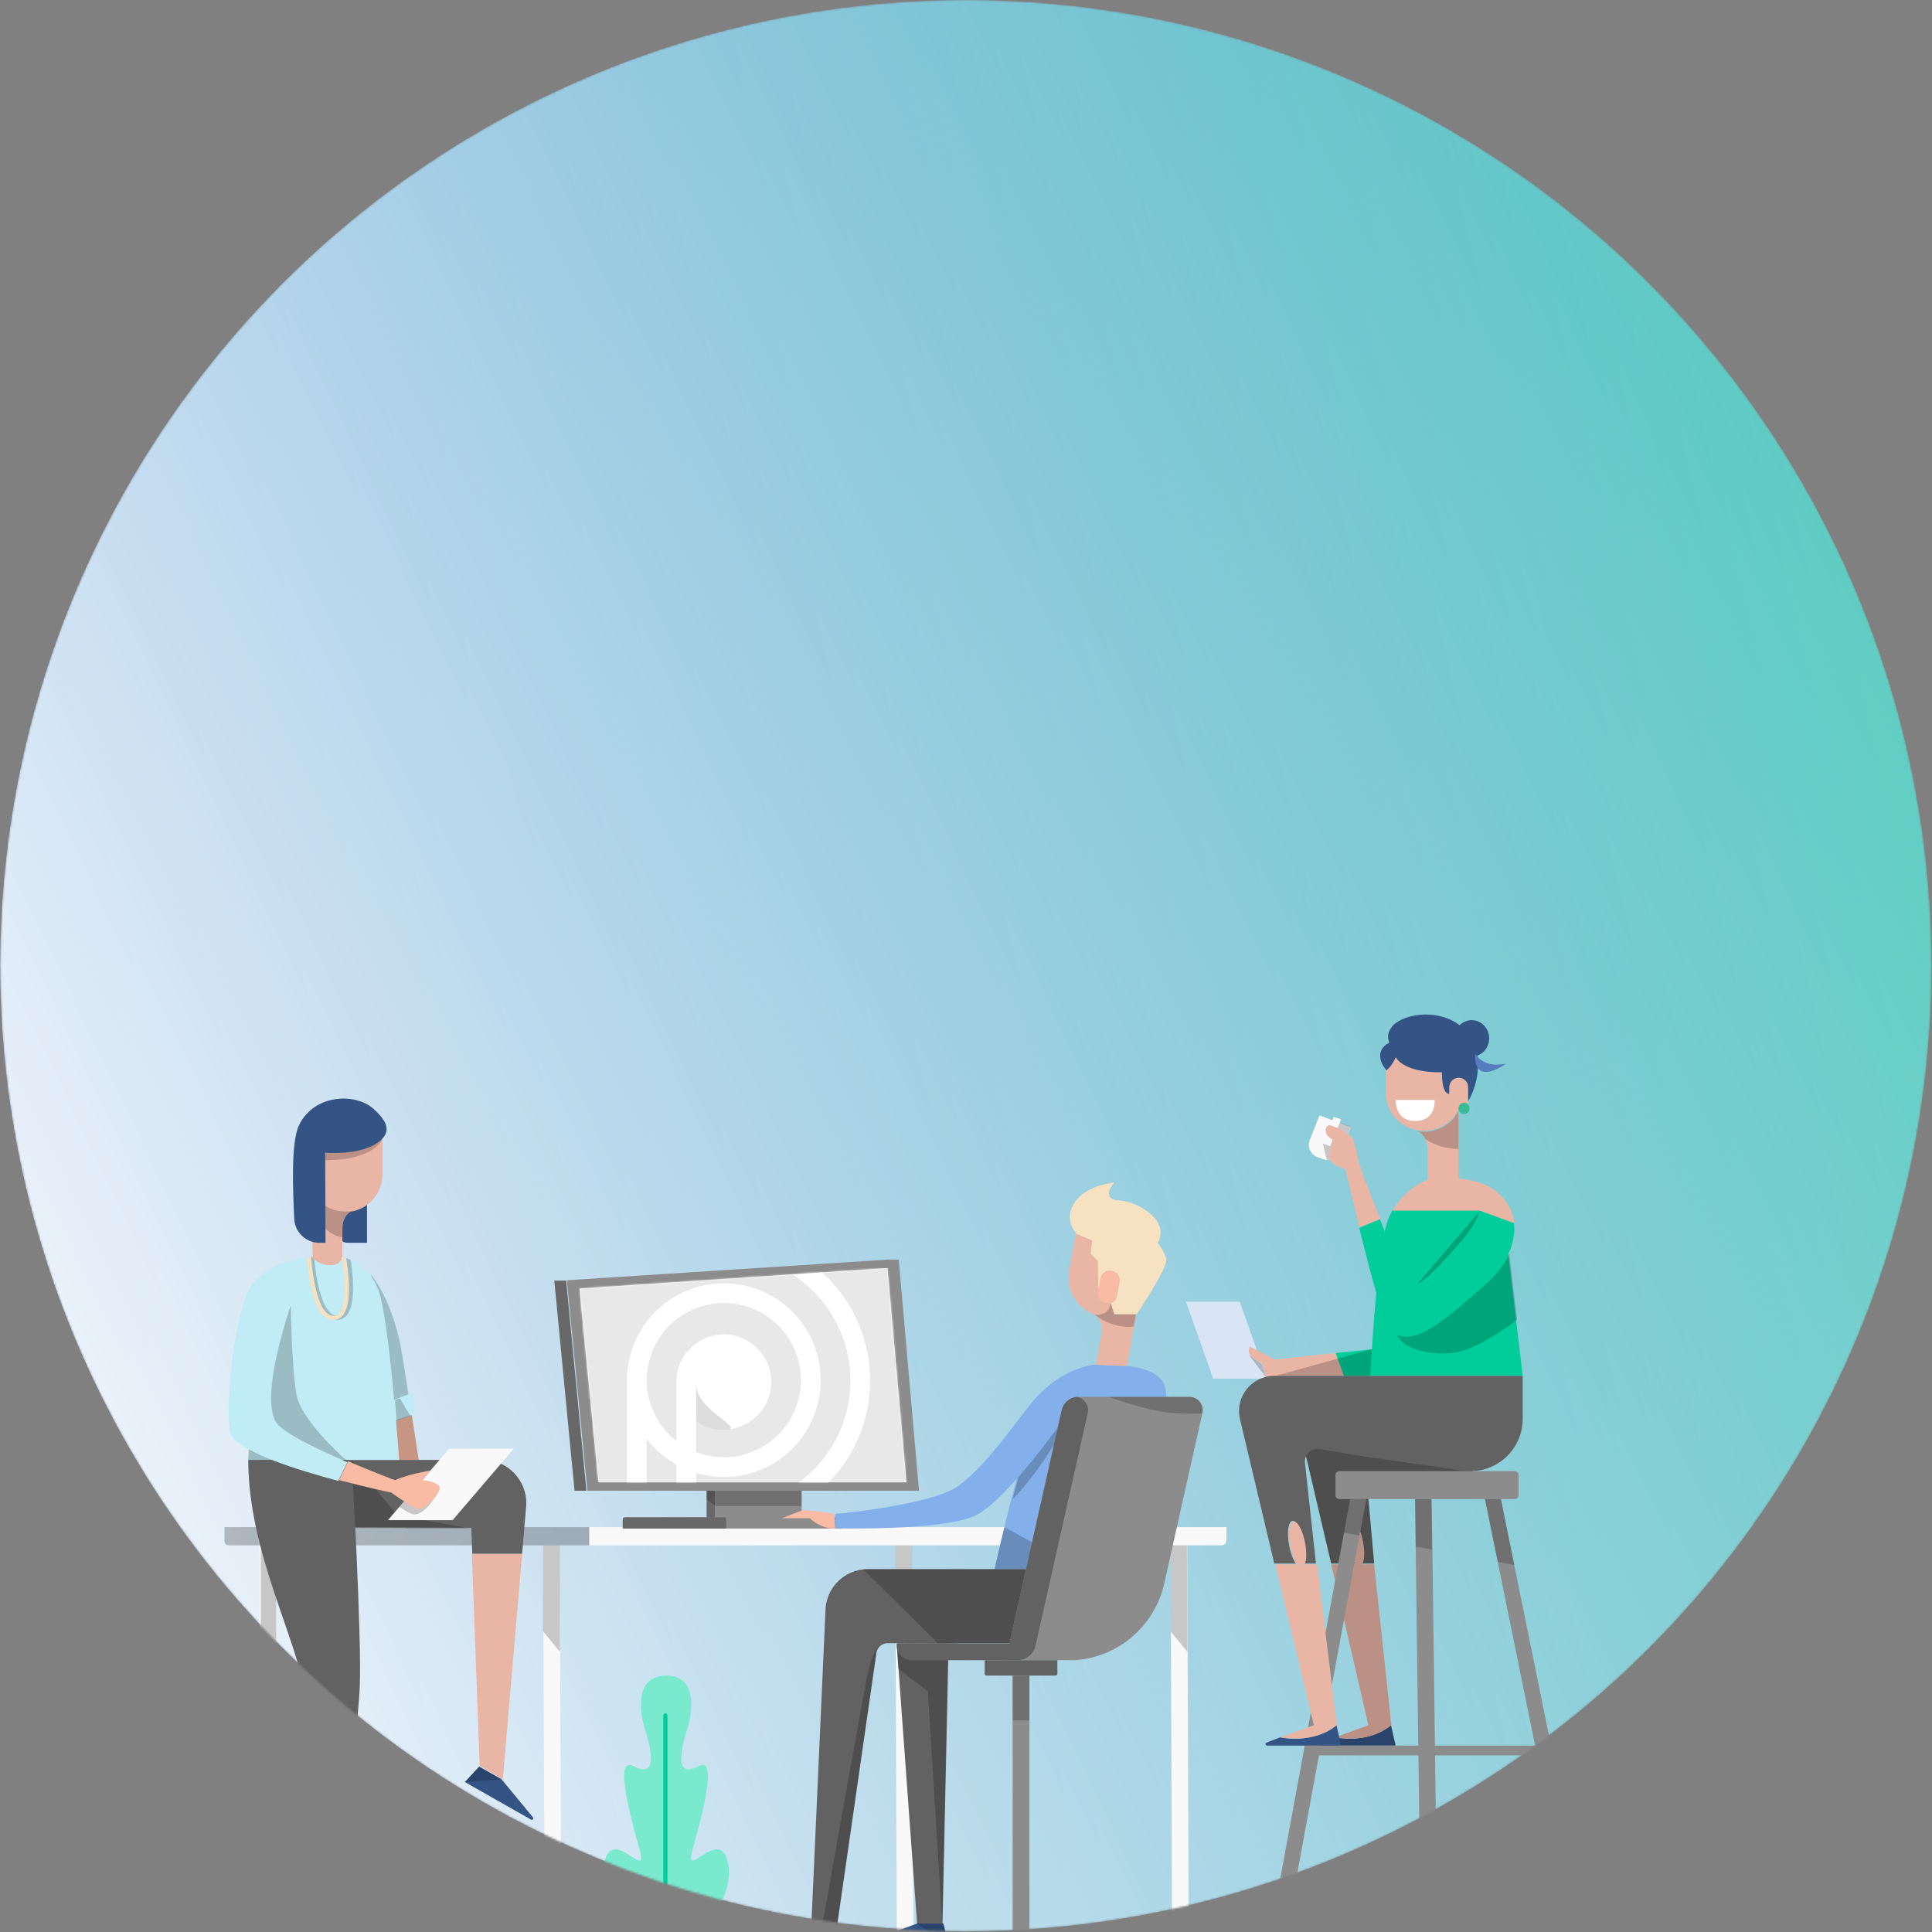 <svg width="975" height="975" viewBox="0 0 975 975" fill="none" xmlns="http://www.w3.org/2000/svg">
<rect x="0" y="0" width="975" height="975" fill="#808080" stroke="none"/>
<g clip-path="url(#clip0)">
<mask id="mask0" mask-type="alpha" maskUnits="userSpaceOnUse" x="-27" y="-64" width="869" height="1077">
<rect x="-27" y="-64" width="868.846" height="1076.7" fill="#C4C4C4"/>
</mask>
<g mask="url(#mask0)">
</g>
<mask id="mask1" mask-type="alpha" maskUnits="userSpaceOnUse" x="0" y="0" width="975" height="975">
<circle cx="487.419" cy="487.342" r="487.342" fill="url(#paint0_linear)"/>
</mask>
<g mask="url(#mask1)">
<circle cx="487.419" cy="487.342" r="487.342" fill="url(#paint1_linear)"/>
<circle cx="487.419" cy="487.342" r="487.342" fill="url(#paint2_linear)"/>
<path fill-rule="evenodd" clip-rule="evenodd" d="M140.09 980.586H131.708L130.922 777.037H139.304L140.09 980.586Z" fill="#F9F9F9"/>
<path fill-rule="evenodd" clip-rule="evenodd" d="M283.25 980.586H274.868L274.083 779.864H282.465L283.25 980.586Z" fill="#F9F9F9"/>
<path fill-rule="evenodd" clip-rule="evenodd" d="M460.967 980.586H452.584L451.799 777.037H460.181L460.967 980.586Z" fill="#F9F9F9"/>
<path fill-rule="evenodd" clip-rule="evenodd" d="M599.896 980.586H591.514L590.728 777.037H599.11L599.896 980.586Z" fill="#F9F9F9"/>
<path fill-rule="evenodd" clip-rule="evenodd" d="M616.588 779.865H297.355V770.677H618.937V777.339C618.937 778.734 617.885 779.865 616.588 779.865" fill="#F9F9F9"/>
<path opacity="0.3" fill-rule="evenodd" clip-rule="evenodd" d="M295.275 779.865H115.371C114.223 779.865 113.292 778.895 113.292 777.697V770.677H297.355V779.865C297.355 779.865 296.424 779.865 295.275 779.865Z" fill="#333333"/>
<path opacity="0.2" fill-rule="evenodd" clip-rule="evenodd" d="M282.545 833.579L274.083 823.243V779.864H282.545V833.579Z" fill="black"/>
<path opacity="0.2" fill-rule="evenodd" clip-rule="evenodd" d="M139.385 833.579L131.627 823.243V779.864H139.385V833.579Z" fill="black"/>
<path opacity="0.2" fill-rule="evenodd" clip-rule="evenodd" d="M599.191 833.579L590.889 823.425L590.728 779.885L598.982 779.864L599.191 833.579Z" fill="black"/>
<path opacity="0.2" fill-rule="evenodd" clip-rule="evenodd" d="M460.262 833.579L451.799 823.243V779.864H460.262V833.579Z" fill="black"/>
<path fill-rule="evenodd" clip-rule="evenodd" d="M211.318 736.752H189.126L188.75 720.225L207.811 714.136C209.898 727.474 211.318 736.752 211.318 736.752" fill="#F9BBA4"/>
<path opacity="0.2" fill-rule="evenodd" clip-rule="evenodd" d="M211.318 736.752H189.126L188.75 720.225L207.811 714.136C209.898 727.474 211.318 736.752 211.318 736.752" fill="black"/>
<path fill-rule="evenodd" clip-rule="evenodd" d="M178.172 886.377C173.726 923.465 166.438 970.692 166.438 970.692H153.489C153.489 970.692 155.939 918.977 155.342 882.346L178.172 886.377Z" fill="#E9B5A5"/>
<path fill-rule="evenodd" clip-rule="evenodd" d="M263.504 784.105L253.751 897.895L242.093 891.172L238.116 784.105H263.504Z" fill="#E9B5A5"/>
<path fill-rule="evenodd" clip-rule="evenodd" d="M265.617 759.038L263.502 784.105H238.347L237.869 770.996L157.611 770.725L125.28 736.752H243.863C256.016 736.752 265.804 746.787 265.617 759.038" fill="#626262"/>
<path fill-rule="evenodd" clip-rule="evenodd" d="M181.54 851.756C181.187 859.799 179.925 872.143 178.288 885.88L155.325 881.848C155.16 871.125 154.725 861.669 153.875 855.206C150.273 827.505 125.28 783.51 125.28 736.752H177.502C177.502 736.752 182.658 825.614 181.54 851.756" fill="#626262"/>
<path fill-rule="evenodd" clip-rule="evenodd" d="M207.792 714.357L189.025 720.497L188.82 710.744L187.34 643.459C187.34 643.459 198.645 656.511 203.023 683.91C204.133 690.843 205.202 697.672 206.188 704.02C206.743 707.653 207.278 711.12 207.792 714.357" fill="#C1EBF5"/>
<path opacity="0.2" fill-rule="evenodd" clip-rule="evenodd" d="M237.411 771.384L200.532 764.665L177.467 736.752L179.246 771.183L204.569 771.236L204.686 771.384H237.411Z" fill="black"/>
<path opacity="0.2" fill-rule="evenodd" clip-rule="evenodd" d="M207.792 714.357L189.025 720.497L188.82 710.744L187.34 643.459C187.34 643.459 198.645 656.511 203.023 683.91C204.133 690.843 205.202 697.672 206.188 704.02C206.743 707.653 207.278 711.12 207.792 714.357" fill="black"/>
<path fill-rule="evenodd" clip-rule="evenodd" d="M209.907 713.327L207.394 714.146L188.592 720.321L185.874 721.203L183.814 712.277L188.386 710.513L205.788 703.751L208.178 702.827L209.907 713.327Z" fill="#C1EBF5"/>
<path fill-rule="evenodd" clip-rule="evenodd" d="M185.224 627.203H175.341C172.62 627.203 170.415 624.9 170.415 622.06V580.557H185.224V627.203Z" fill="#345486"/>
<path fill-rule="evenodd" clip-rule="evenodd" d="M201.445 736.752H125.28L125.589 730.824L129.303 660.762L130.128 645.257L155.234 634.54L155.874 634.292L155.894 634.271H171.635C171.635 634.271 171.965 634.313 172.522 634.437C172.996 634.54 173.615 634.706 174.379 634.955C174.482 634.975 174.605 635.017 174.729 635.059C175.327 635.266 175.988 635.515 176.689 635.826C181.289 637.774 187.85 642.127 191.13 651.434C196.452 666.628 201.445 736.752 201.445 736.752" fill="#C1EBF5"/>
<path fill-rule="evenodd" clip-rule="evenodd" d="M178.172 611.031C177.882 611.197 173.179 612.133 172.785 619.491C172.764 619.803 172.764 620.136 172.764 620.489V634.562C172.764 634.562 171.831 638.511 167.169 638.511C162.735 638.511 160.062 636.849 158.757 635.685C158.052 635.061 157.721 634.562 157.721 634.562V601.053C157.908 601.406 158.094 601.738 158.281 602.072C161.554 607.642 167.604 611.384 174.525 611.384C175.769 611.384 176.991 611.26 178.172 611.031" fill="#E9B5A5"/>
<path fill-rule="evenodd" clip-rule="evenodd" d="M155.605 577.597V592.703C155.605 595.782 156.33 598.708 157.629 601.282C160.709 607.441 167.022 611.654 174.301 611.654C175.539 611.654 176.747 611.531 177.925 611.302C186.503 609.585 192.982 601.91 192.982 592.703V577.597C192.982 567.134 184.615 558.646 174.301 558.646C169.136 558.646 164.455 560.761 161.072 564.192C157.689 567.624 155.605 572.373 155.605 577.597" fill="#E9B5A5"/>
<path opacity="0.2" fill-rule="evenodd" clip-rule="evenodd" d="M175.351 737.459L125.28 736.815L125.588 730.876L129.285 660.69C137.849 659.486 146.762 659.008 146.762 659.008C146.762 659.008 147.194 691.443 149.761 704.401C152.061 716.029 170.709 733.306 174.632 736.815C175.105 737.23 175.351 737.459 175.351 737.459" fill="black"/>
<path opacity="0.2" fill-rule="evenodd" clip-rule="evenodd" d="M192.982 574.902C192.982 574.902 188.652 585.657 164.081 585.502L164.068 581.923L192.982 574.902Z" fill="black"/>
<path opacity="0.2" fill-rule="evenodd" clip-rule="evenodd" d="M178.172 611.068C177.875 611.231 173.055 612.15 172.651 619.376C172.63 619.682 172.63 620.009 172.63 620.355V624.376C164.115 623.192 159.996 614.089 159.996 614.089L157.214 607.353L154.9 601.76L157.214 602.168L157.788 602.27C161.142 607.741 167.343 611.414 174.435 611.414C175.709 611.414 176.962 611.293 178.172 611.068" fill="black"/>
<path fill-rule="evenodd" clip-rule="evenodd" d="M175.351 737.897L170.742 747.353C160.325 744.582 148.483 741.083 138.459 737.251C133.478 735.334 128.952 733.335 125.273 731.293C119.961 728.336 116.468 725.295 116.014 722.337C113.74 707.59 118.08 666.431 125.314 651.517C126.471 649.143 128.021 647.081 129.82 645.31C138.17 637.021 151.831 634.771 154.972 634.354C155.406 634.291 155.634 634.271 155.634 634.271C155.634 634.271 155.428 634.771 155.076 635.666C151.273 645.165 129.882 700.487 139.099 717.463C141.807 722.462 158.713 730.689 173.863 737.251C174.359 737.479 174.855 737.689 175.351 737.897" fill="#C1EBF5"/>
<path fill-rule="evenodd" clip-rule="evenodd" d="M259.273 731.098L228.432 767.143H195.803L201.622 760.343L214.965 744.741L226.644 731.098H259.273Z" fill="#F9F9F9"/>
<path fill-rule="evenodd" clip-rule="evenodd" d="M166.303 970.695L189.707 979.193C190.46 979.512 190.221 980.586 189.398 980.586H150.668L153.176 970.691H166.282L166.303 970.695Z" fill="#345486"/>
<path fill-rule="evenodd" clip-rule="evenodd" d="M253.128 897.97L268.991 917.172C269.478 917.832 268.725 918.691 268.014 918.287L234.59 899.31L241.801 891.534L253.112 897.957C253.117 897.961 253.122 897.965 253.128 897.97" fill="#345486"/>
<path fill-rule="evenodd" clip-rule="evenodd" d="M161.952 589.571V596.279C161.952 598.917 159.907 601.053 157.397 601.053H157.358C154.984 601.053 153.035 599.179 152.804 596.762C152.784 596.601 152.784 596.44 152.784 596.279V589.571C152.784 586.932 154.83 584.797 157.358 584.797H157.397C159.907 584.797 161.952 586.932 161.952 589.571Z" stroke="#020202"/>
<path fill-rule="evenodd" clip-rule="evenodd" d="M164.113 581.731C164.113 581.731 180.235 583.233 189.823 577.135C198.338 571.717 195.554 565.972 188.476 559.569C179.64 551.577 158.873 551.854 151.012 567.613C146.711 576.237 147.825 600.351 148.483 615.034C148.787 621.849 154.389 627.203 161.195 627.203H164.276L164.113 581.731Z" fill="#345486"/>
<path opacity="0.2" fill-rule="evenodd" clip-rule="evenodd" d="M219.666 754.665C218.349 758.507 211.83 765.842 207.776 764.034C206.125 763.315 203.722 761.877 201.445 760.459L215.006 745.233H215.048L210.806 749.979C210.806 749.979 220.962 750.803 219.666 754.665" fill="black"/>
<path opacity="0.2" fill-rule="evenodd" clip-rule="evenodd" d="M174.995 663.741C173.72 665.29 172.069 666.075 170.083 666.075C160.094 666.075 157.146 644.886 156.331 634.539C156.331 634.457 156.31 634.354 156.31 634.271H157.544V634.457C157.544 634.457 157.878 634.952 158.588 635.572C159.675 646.951 162.831 663.928 170.083 663.928C171.4 663.928 172.466 663.411 173.344 662.378C177.356 657.546 175.957 642.841 174.66 634.952C174.765 634.973 174.891 635.015 175.016 635.056C175.622 635.262 176.29 635.51 177.001 635.82C178.109 643.11 179.676 658.124 174.995 663.741" fill="black"/>
<path fill-rule="evenodd" clip-rule="evenodd" d="M213.028 746.935L217.214 742.11C217.214 742.11 206.251 743.87 199.313 746.993H199.3C199.282 746.986 188.32 742.858 175.728 737.459L171.12 746.931C185.666 750.79 197.422 753.252 197.422 753.252L197.423 753.25L197.423 753.251C197.423 753.251 206.027 759.38 210.03 761.205C214.033 763.03 220.49 755.599 221.781 751.687C223.072 747.775 213.028 746.935 213.028 746.935" fill="#F9BBA4"/>
<path fill-rule="evenodd" clip-rule="evenodd" d="M172.997 663.824C171.765 665.311 170.179 666.075 168.259 666.075C158.636 666.075 155.798 645.629 155.005 635.654C154.963 635.261 154.942 634.89 154.9 634.539V634.353C155.339 634.291 155.568 634.271 155.568 634.271H156.987C157.781 645.072 160.766 664.01 168.259 664.01C169.532 664.01 170.555 663.514 171.39 662.502C175.543 657.483 173.686 641.458 172.392 634.436C172.934 634.56 173.706 634.745 174.625 635.055C175.647 641.024 177.944 657.876 172.997 663.824" fill="#F6E2C1"/>
<path opacity="0.2" fill-rule="evenodd" clip-rule="evenodd" d="M201.801 705.654L207.086 714.576L200.23 716.963L199.329 706.627L201.801 705.654Z" fill="black"/>
<path opacity="0.2" fill-rule="evenodd" clip-rule="evenodd" d="M253.631 897.969L234.59 899.309L241.996 891.534L253.631 897.969Z" fill="black"/>
<path opacity="0.2" fill-rule="evenodd" clip-rule="evenodd" d="M166.183 970.691L150.668 980.586L153.16 970.691H166.183Z" fill="black"/>
<path fill-rule="evenodd" clip-rule="evenodd" d="M704.269 880.698C704.229 880.741 704.209 880.762 704.189 880.804C704.169 880.826 704.129 880.868 704.088 880.933H666.911C666.69 880.933 666.509 880.848 666.388 880.698C666.247 880.549 666.187 880.358 666.187 880.144C666.187 879.868 666.328 879.592 666.629 879.442L673.594 876.76C673.594 876.76 690.039 880.634 701.894 870.331L704.269 880.698Z" fill="#345486"/>
<path fill-rule="evenodd" clip-rule="evenodd" d="M598.486 656.888H625.621L639.389 695.76H612.253L598.486 656.888Z" fill="#D9E4F4"/>
<path opacity="0.2" fill-rule="evenodd" clip-rule="evenodd" d="M704.269 880.698C704.229 880.741 704.209 880.762 704.189 880.804C704.169 880.826 704.129 880.868 704.088 880.933H666.911C666.69 880.933 666.509 880.848 666.388 880.698C666.247 880.549 666.187 880.358 666.187 880.144C666.187 879.868 666.328 879.592 666.629 879.442L673.594 876.76C673.594 876.76 690.039 880.634 701.894 870.331L704.269 880.698Z" fill="black"/>
<path fill-rule="evenodd" clip-rule="evenodd" d="M695.807 689.883L691.777 694.346H678.176L673.945 682.859L692.542 680.917L695.807 689.883Z" fill="#00CD9A"/>
<path opacity="0.2" fill-rule="evenodd" clip-rule="evenodd" d="M630.221 683.744L639.389 695.759L636.484 687.984L630.221 683.744Z" fill="black"/>
<path fill-rule="evenodd" clip-rule="evenodd" d="M678.176 694.344L673.97 682.823L643.287 686.062L630.777 679.504C630.777 679.504 629.525 681.663 630.777 683.649C632.029 685.634 636.703 687.922 636.703 687.922L639.45 695.76L643.566 695.39L643.536 694.344H678.176Z" fill="#E9B5A5"/>
<path fill-rule="evenodd" clip-rule="evenodd" d="M704.269 880.226L702.153 870.331H702.171L704.269 880.226Z" fill="#F9BBA4"/>
<path fill-rule="evenodd" clip-rule="evenodd" d="M702.153 870.656L693.455 789.431H687.703C688.585 787.281 688.705 783.242 687.884 778.741C686.721 772.351 684.096 767.489 682.011 767.871C679.927 768.253 679.185 773.738 680.348 780.128C681.089 784.126 682.391 787.542 683.775 789.431H671.829L690.568 870.656C690.548 870.656 690.528 870.676 690.488 870.676L673.953 876.725C673.953 876.725 690.324 880.38 702.129 870.66L702.153 870.656Z" fill="#E9B5A5"/>
<path fill-rule="evenodd" clip-rule="evenodd" d="M753.635 611.164L752.311 622.962L700.743 620.304L702.763 611.164C709.358 598.96 720.646 595.245 720.646 595.245L735.659 594.691L748.688 597.517L753.635 611.164Z" fill="#E9B5A5"/>
<path fill-rule="evenodd" clip-rule="evenodd" d="M768.445 694.346H691.575C691.575 694.346 694.242 639.039 699.182 619.817C700.029 616.478 701.228 613.535 702.613 610.947H753.335L761.128 632.757L762.512 644.382L765.075 665.983L768.445 694.346Z" fill="#00CD9A"/>
<path fill-rule="evenodd" clip-rule="evenodd" d="M743.056 742.565H689.335L693.499 789.053H687.725C688.61 786.914 688.731 782.894 687.906 778.416C686.739 772.058 684.103 767.218 682.011 767.598C679.918 767.978 679.174 773.437 680.341 779.796C681.085 783.774 682.393 787.174 683.782 789.053H671.79L659.254 735.526L658.43 731.967C659.536 731.408 660.803 731.168 662.152 731.368C666.136 731.947 665.089 723.909 665.089 723.909L743.056 721.91V742.565Z" fill="#626262"/>
<path opacity="0.2" fill-rule="evenodd" clip-rule="evenodd" d="M746.958 610.947L714.848 648.406L750.109 623.635L746.958 610.947Z" fill="black"/>
<path fill-rule="evenodd" clip-rule="evenodd" d="M704.567 880.645C704.61 880.579 704.655 880.536 704.677 880.513C704.655 880.557 704.61 880.579 704.589 880.645H704.567Z" fill="#F9BBA4"/>
<path fill-rule="evenodd" clip-rule="evenodd" d="M681.702 568.785L676.811 581.182C675.678 584.047 672.752 585.729 669.74 585.48H669.719C669.099 585.418 668.48 585.272 667.861 585.044L664.999 583.985C661.431 582.656 659.637 578.752 661.004 575.284L665.895 562.888L676.02 566.666L681.702 568.785Z" fill="#F9F9F9"/>
<path opacity="0.2" fill-rule="evenodd" clip-rule="evenodd" d="M681.702 568.567L676.748 581.125C675.601 584.027 672.638 585.732 669.588 585.479H669.566L667.598 576.96L675.948 566.421L681.702 568.567Z" fill="black"/>
<path fill-rule="evenodd" clip-rule="evenodd" d="M671.269 578.436L667.598 577.106L673.094 563.594L676.765 564.923L671.269 578.436Z" fill="#F9F9F9"/>
<path fill-rule="evenodd" clip-rule="evenodd" d="M746.613 611.071C748.337 604.435 745.701 598.557 735.299 594.691C735.299 594.691 747.607 595.17 755.028 601.227C760.341 605.571 763.483 611.151 764.213 617.308L746.613 611.071Z" fill="#E9B5A5"/>
<path fill-rule="evenodd" clip-rule="evenodd" d="M748.483 648.811C729.114 665.68 705.763 688.597 697.759 663.314C694.018 651.501 689.595 634.43 685.933 619.584L696.378 615.296C701.721 629.03 707.564 643.451 709.765 646.789C714.047 653.261 723.592 641.732 735.517 628.585C740.919 622.638 745.262 616.509 746.683 610.947L764.051 617.278C765.191 627.148 760.349 638.496 748.483 648.811" fill="#00CD9A"/>
<path opacity="0.2" fill-rule="evenodd" clip-rule="evenodd" d="M702.153 870.331L704.269 880.226Z" fill="black"/>
<path opacity="0.2" fill-rule="evenodd" clip-rule="evenodd" d="M702.153 870.656L693.455 789.431H687.703C688.585 787.281 688.705 783.242 687.884 778.741C686.721 772.351 684.096 767.489 682.011 767.871C679.927 768.253 679.185 773.738 680.348 780.128C681.089 784.126 682.391 787.542 683.775 789.431H671.829L690.568 870.656C690.548 870.656 690.528 870.676 690.488 870.676L673.953 876.725C673.953 876.725 690.324 880.38 702.129 870.66L702.153 870.656Z" fill="black"/>
<path opacity="0.2" fill-rule="evenodd" clip-rule="evenodd" d="M743.056 742.565H689.335L693.499 789.053H687.725C688.61 786.914 688.731 782.894 687.906 778.416C686.739 772.058 684.103 767.218 682.011 767.598C679.918 767.978 679.174 773.437 680.341 779.796C681.085 783.774 682.393 787.174 683.782 789.053H671.79L659.254 735.526L658.43 731.967C659.536 731.408 660.803 731.168 662.152 731.368C666.136 731.947 665.089 723.909 665.089 723.909L743.056 721.91V742.565Z" fill="black"/>
<path fill-rule="evenodd" clip-rule="evenodd" d="M768.445 694.346V716.073C768.445 726.897 761.952 736.037 752.848 740.126C749.712 741.548 746.254 742.351 742.617 742.411C741.189 742.451 739.742 742.351 738.275 742.15C725.994 740.406 710.356 738.182 689.755 735.235C682.056 734.133 672.831 732.228 665.816 731.226C664.469 731.026 663.203 731.266 662.098 731.828C660.63 732.55 659.464 733.832 658.902 735.396V735.415C658.56 736.338 658.439 737.36 658.58 738.402L664.107 789.052H657.897C658.781 786.908 658.902 782.879 658.077 778.39C656.912 772.016 654.278 767.165 652.188 767.546C650.098 767.927 649.354 773.399 650.54 779.773C651.263 783.761 652.57 787.169 653.957 789.052H643.083L625.697 715.853C623.285 704.789 631.747 694.346 643.083 694.346H768.445Z" fill="#626262"/>
<path fill-rule="evenodd" clip-rule="evenodd" d="M696.512 615.197C691.019 601.242 686.047 587.965 686.047 587.965L686.018 587.969L686.054 587.957C686.054 587.957 684.559 580.065 683.156 575.773C681.754 571.481 673.061 568.351 671.191 567.868C669.321 567.385 666.705 572.319 672.874 575.297C672.874 575.297 670.911 580.324 670.911 584.047C670.911 587.414 677.692 589.708 678.996 590.119C679.833 593.73 682.597 605.572 686.047 619.429L696.512 615.197Z" fill="#E9B5A5"/>
<path fill-rule="evenodd" clip-rule="evenodd" d="M764.334 756.542H675.939C674.838 756.542 673.945 755.644 673.945 754.537V744.412C673.945 743.304 674.838 742.406 675.939 742.406H764.334C765.436 742.406 766.329 743.304 766.329 744.412V754.537C766.329 755.644 765.436 756.542 764.334 756.542" fill="#8C8C8C"/>
<path fill-rule="evenodd" clip-rule="evenodd" d="M725.426 979.879H717.023L714.446 780.53L714.142 756.541H722.546L722.871 782.006L725.426 979.879Z" fill="#8C8C8C"/>
<path fill-rule="evenodd" clip-rule="evenodd" d="M803 980.586H794.974L755.816 788.076L749.403 756.541H757.429L764.152 789.612L803 980.586Z" fill="#8C8C8C"/>
<path fill-rule="evenodd" clip-rule="evenodd" d="M689.459 756.541L686.021 775.204L648.179 980.586H640.094L678.206 773.771L681.374 756.541H689.459Z" fill="#8C8C8C"/>
<path fill-rule="evenodd" clip-rule="evenodd" d="M676.765 880.698C676.685 880.783 676.665 880.826 676.584 880.933H639.406C638.621 880.933 638.399 879.783 639.124 879.442L646.089 876.76C646.089 876.76 662.534 880.634 674.391 870.331L676.765 880.698Z" fill="#345486"/>
<path fill-rule="evenodd" clip-rule="evenodd" d="M659.135 885.88H778.318V880.933H659.135V885.88Z" fill="#8C8C8C"/>
<path fill-rule="evenodd" clip-rule="evenodd" d="M736.004 560.767V594.525C736.004 594.525 729.632 599.207 723.722 598.919C720.21 598.755 720.442 594.525 720.442 594.525V580.336C720.442 580.007 720.442 579.658 720.421 579.35C720.315 577.502 719.937 576.064 719.432 574.936H719.411C717.919 571.568 715.185 570.972 714.869 570.849L714.848 570.829C716.068 571.054 717.329 571.177 718.633 571.177C726.204 571.177 732.787 566.968 735.983 560.808C735.983 560.787 736.004 560.787 736.004 560.767" fill="#E9B5A5"/>
<path fill-rule="evenodd" clip-rule="evenodd" d="M738.12 536.151V551.458C738.12 554.578 737.368 557.543 736.02 560.152C732.823 566.392 726.272 570.662 718.718 570.662C717.433 570.662 716.18 570.537 714.957 570.304C706.056 568.566 699.333 560.788 699.333 551.458V536.151C699.333 525.548 708.015 516.947 718.718 516.947C724.078 516.947 728.936 519.09 732.447 522.567C735.957 526.045 738.12 530.857 738.12 536.151" fill="#E9B5A5"/>
<path fill-rule="evenodd" clip-rule="evenodd" d="M704.269 555.112H723.994C723.994 555.112 724.998 566.214 713.28 565.696C704.078 565.289 704.269 555.112 704.269 555.112" fill="white"/>
<path fill-rule="evenodd" clip-rule="evenodd" d="M731.068 548.579V555.286C731.068 557.925 733.271 560.06 735.973 560.06H736.015C738.571 560.06 740.671 558.187 740.92 555.77C740.941 555.609 740.941 555.448 740.941 555.286V548.579C740.941 545.94 738.738 543.805 736.015 543.805H735.973C733.271 543.805 731.068 545.94 731.068 548.579" fill="#E9B5A5"/>
<path fill-rule="evenodd" clip-rule="evenodd" d="M696.515 532.476C696.394 536.988 699.792 540.117 699.792 540.117C703.008 537.309 704.356 533.499 704.356 533.499C704.356 533.499 707.832 541.4 727.694 541.14C727.694 541.14 727.37 551.999 731.375 552.009V548.66C731.375 546.033 733.505 543.907 736.119 543.907H736.159C738.793 543.907 740.924 546.033 740.924 548.66V555.338C740.924 555.499 740.924 555.659 740.903 555.82C746.574 545.929 748.703 531.153 740.18 520.844C729.565 508.03 707.954 510.917 702.305 518.318C699.048 522.569 701.179 526.219 701.179 526.219C701.179 526.219 696.656 527.964 696.515 532.476" fill="#345486"/>
<path fill-rule="evenodd" clip-rule="evenodd" d="M733.889 524.015C733.889 529.09 737.835 533.203 742.704 533.203C747.572 533.203 751.519 529.09 751.519 524.015C751.519 518.941 747.572 514.827 742.704 514.827C737.835 514.827 733.889 518.941 733.889 524.015" fill="#345486"/>
<path fill-rule="evenodd" clip-rule="evenodd" d="M744.508 531.789C744.508 531.789 748.374 539.263 759.982 536.783C759.982 536.783 743.543 548.973 744.508 531.789" fill="#567DBE"/>
<path fill-rule="evenodd" clip-rule="evenodd" d="M664.683 789.431H658.46C659.347 787.282 659.467 783.243 658.642 778.742C657.474 772.352 654.836 767.49 652.741 767.871C650.647 768.253 649.902 773.739 651.091 780.128C651.816 784.127 653.124 787.543 654.513 789.431H643.62L663.031 870.657V870.657C663.01 870.657 662.97 870.677 662.95 870.677L646.338 876.725C646.338 876.725 662.789 880.382 674.65 870.657L664.683 789.431Z" fill="#E9B5A5"/>
<path fill-rule="evenodd" clip-rule="evenodd" d="M741.646 559.353C741.646 560.914 740.383 562.18 738.825 562.18C737.267 562.18 736.004 560.914 736.004 559.353C736.004 557.792 737.267 556.526 738.825 556.526C740.383 556.526 741.646 557.792 741.646 559.353" fill="#3BBA96"/>
<path opacity="0.2" fill-rule="evenodd" clip-rule="evenodd" d="M736.004 560.767V579.849C728.265 579.664 722.839 577.223 719.432 574.925H719.411C717.919 571.56 715.185 570.964 714.869 570.841L714.848 570.821C716.068 571.046 717.329 571.169 718.633 571.169C726.204 571.169 732.787 566.964 735.983 560.808C735.983 560.787 736.004 560.787 736.004 560.767" fill="black"/>
<path opacity="0.2" fill-rule="evenodd" clip-rule="evenodd" d="M763.051 644.47L761.662 632.857C759.111 638.257 754.879 643.719 748.885 648.911C733.557 662.171 715.781 679.162 704.974 673.513C706.344 676.025 707.977 677.709 709.811 678.741C710.686 679.308 718.587 684.127 732.747 682.811C743.201 681.831 757.741 671.991 765.624 666.049L763.051 644.47Z" fill="black"/>
<path opacity="0.2" fill-rule="evenodd" clip-rule="evenodd" d="M692.28 680.917L643.62 694.346H691.523L692.28 680.917Z" fill="black"/>
<path opacity="0.2" fill-rule="evenodd" clip-rule="evenodd" d="M689.459 756.541L686.012 774.917L678.176 773.506L681.352 756.541H689.459Z" fill="black"/>
<path opacity="0.2" fill-rule="evenodd" clip-rule="evenodd" d="M722.605 781.985L714.436 780.51L714.142 756.541H722.29L722.605 781.985Z" fill="black"/>
<path opacity="0.2" fill-rule="evenodd" clip-rule="evenodd" d="M764.213 789.759L755.842 788.216L749.403 756.541H757.462L764.213 789.759Z" fill="black"/>
<path fill-rule="evenodd" clip-rule="evenodd" d="M462.963 970.695L439.559 979.193C438.806 979.512 439.045 980.586 439.868 980.586H478.598L476.09 970.691H462.984L462.963 970.695Z" fill="#345486"/>
<path fill-rule="evenodd" clip-rule="evenodd" d="M484.239 829.338C481.298 829.338 478.848 831.649 478.623 834.647L475.662 970.691H462.796L452.504 829.338H484.239Z" fill="#626262"/>
<path opacity="0.2" fill-rule="evenodd" clip-rule="evenodd" d="M453.197 842.06L468.266 853.564L475.51 970.692L478.597 825.098L452.504 829.48L453.197 842.06Z" fill="black"/>
<path opacity="0.2" fill-rule="evenodd" clip-rule="evenodd" d="M462.377 970.691L478.598 980.586L475.996 970.691H462.377Z" fill="black"/>
<path fill-rule="evenodd" clip-rule="evenodd" d="M360.825 770.677H404.549V749.474H360.825V770.677Z" fill="#8C8C8C"/>
<path fill-rule="evenodd" clip-rule="evenodd" d="M356.594 770.677H360.825V749.474H356.594V770.677Z" fill="#686868"/>
<path opacity="0.2" fill-rule="evenodd" clip-rule="evenodd" d="M404.549 760.075H361.268L356.594 756.684V752.301H404.549V760.075Z" fill="black"/>
<path fill-rule="evenodd" clip-rule="evenodd" d="M295.945 752.301H289.951L279.724 646.286H285.718L295.945 752.301Z" fill="#686868"/>
<path fill-rule="evenodd" clip-rule="evenodd" d="M316.253 765.729H425V771.384H314.28V767.927C314.28 766.713 315.164 765.729 316.253 765.729" fill="#8C8C8C"/>
<path fill-rule="evenodd" clip-rule="evenodd" d="M315.121 765.729H365.626C366.09 765.729 366.467 766.149 366.467 766.667V771.384H314.28V766.667C314.28 766.149 314.657 765.729 315.121 765.729" fill="#686868"/>
<path fill-rule="evenodd" clip-rule="evenodd" d="M588.344 712.52C586.186 739.944 570.887 791.879 570.887 791.879H501.87C501.87 791.879 510.173 754.204 520.032 722.129C529.892 690.055 552.642 688.691 552.642 688.691L568.625 689.394C568.625 689.394 583.093 690.117 587.244 698.032C588.655 700.719 588.883 705.906 588.344 712.52" fill="#83B0EA"/>
<path opacity="0.2" fill-rule="evenodd" clip-rule="evenodd" d="M506.882 770.677L501.87 791.88L528.253 791.871H545.594L506.882 770.677Z" fill="black"/>
<path opacity="0.2" fill-rule="evenodd" clip-rule="evenodd" d="M511.038 756.542C511.038 756.542 531.9 736.32 544.183 703.534L515.238 740.499L511.038 756.542Z" fill="black"/>
<path fill-rule="evenodd" clip-rule="evenodd" d="M552.646 688.691C552.646 688.691 534.38 689.616 518.62 710.36C502.86 731.105 495.476 740.481 484.515 749.256C471.637 759.568 421.474 764.037 421.474 764.037V771.298C421.474 771.298 476.154 772.621 492.266 764.816C508.537 756.933 537.997 714.509 537.997 714.509L552.646 688.691Z" fill="#83B0EA"/>
<path fill-rule="evenodd" clip-rule="evenodd" d="M545.594 791.88V829.25H447.967C446.47 829.25 445.119 829.813 444.1 830.75C444.1 830.75 444.079 830.75 444.059 830.771C443.019 831.729 442.333 833.062 442.229 834.562L422.583 970.692H409.486L416.554 813.46C416.45 801.566 426.055 791.88 437.926 791.88H545.594Z" fill="#626262"/>
<path fill-rule="evenodd" clip-rule="evenodd" d="M409.645 970.695L386.659 979.193C385.92 979.512 386.154 980.586 386.963 980.586H425L422.538 970.691H409.666L409.645 970.695Z" fill="#345486"/>
<path opacity="0.2" fill-rule="evenodd" clip-rule="evenodd" d="M435.579 791.88L473.411 829.339H527.963V791.88H435.579Z" fill="black"/>
<path fill-rule="evenodd" clip-rule="evenodd" d="M574.508 656.888L574.427 657.304L572.153 670.033L570.469 679.415L568.683 689.399L553.057 688.692L555.675 674.131C555.736 673.799 555.777 673.445 555.838 673.112C556 671.906 556 670.845 555.939 669.909C555.675 667.039 554.498 665.353 553.484 664.418C553.463 664.397 553.443 664.397 553.422 664.376C553.301 664.272 553.199 664.168 553.097 664.106C552.875 663.939 552.773 663.835 552.773 663.835C552.326 663.523 552.002 663.377 551.941 663.315C552.185 663.419 552.449 663.523 552.692 663.607C552.854 663.669 552.996 663.71 553.159 663.752C553.93 664.023 554.742 664.209 555.574 664.376C562.778 665.749 569.8 662.836 574.122 657.387C574.244 657.241 574.365 657.096 574.488 656.929C574.488 656.908 574.508 656.908 574.508 656.888" fill="#E9B5A5"/>
<path fill-rule="evenodd" clip-rule="evenodd" d="M606.78 713.177L606.636 713.799L587.566 799.056C582.737 820.635 564.369 836.264 542.699 837.798V837.819H507.512L509.431 829.32L535.744 711.705C536.549 708.078 539.583 705.425 543.174 705.01C543.505 704.969 543.834 704.947 544.165 704.947H600.238C604.531 704.947 607.73 708.948 606.78 713.177" fill="#8C8C8C"/>
<path fill-rule="evenodd" clip-rule="evenodd" d="M581.231 632.511L578.389 648.232C577.809 651.437 576.507 654.342 574.673 656.769C570.315 662.58 562.968 665.739 555.409 664.327C554.122 664.086 552.891 663.725 551.711 663.257C543.126 659.806 537.843 650.562 539.575 640.979L542.418 625.258C544.386 614.368 554.671 607.159 565.382 609.161C570.746 610.163 575.209 613.272 578.077 617.5C580.944 621.728 582.214 627.075 581.231 632.511" fill="#E9B5A5"/>
<path fill-rule="evenodd" clip-rule="evenodd" d="M421.474 771.364C421.474 771.364 414.77 771.98 408.691 766.187H394.676C394.676 766.187 402.302 763.028 404.807 762.325C407.313 761.624 421.017 763.992 421.017 763.992L421.474 771.364Z" fill="#F9BBA4"/>
<path opacity="0.2" fill-rule="evenodd" clip-rule="evenodd" d="M574.488 656.928C574.365 657.088 574.242 657.228 574.12 657.368C573.357 658.287 572.486 659.1 571.57 659.859L571.81 659.617L560.402 657.727C560.402 657.727 560.26 663.603 553.331 663.57C553.234 663.54 553.131 663.519 553.034 663.486L552.646 663.566C552.646 663.566 552.748 663.666 552.972 663.826C553.054 663.906 553.176 663.986 553.299 664.086C553.32 664.106 553.34 664.106 553.361 664.126C555.524 665.745 562.546 670.285 572.14 669.524L574.426 657.288L574.508 656.888C574.508 656.908 574.488 656.908 574.488 656.928" fill="black"/>
<path fill-rule="evenodd" clip-rule="evenodd" d="M532.758 845.594H497.781C497.313 845.594 496.933 845.222 496.933 844.764V837.819H533.605V844.764C533.605 845.222 533.226 845.594 532.758 845.594" fill="#626262"/>
<path fill-rule="evenodd" clip-rule="evenodd" d="M511.038 975.639H519.501V845.594H511.038V975.639Z" fill="#8C8C8C"/>
<path fill-rule="evenodd" clip-rule="evenodd" d="M564.555 647.016L563.369 653.674C563.052 655.42 561.846 656.779 560.324 657.327C559.573 657.591 558.763 657.672 557.932 657.51H557.873C555.342 657.023 553.662 654.526 554.137 651.928L554.354 650.751L555.323 645.27C555.797 642.672 558.229 640.947 560.759 641.414L560.799 641.434C563.348 641.901 565.029 644.398 564.555 647.016" fill="#F9BBA4"/>
<path fill-rule="evenodd" clip-rule="evenodd" d="M573.59 663.249H562.347L560.539 657.694C562.122 657.129 563.375 655.725 563.704 653.922L564.937 647.048C565.43 644.345 563.684 641.767 561.032 641.285L560.991 641.264C558.36 640.782 555.832 642.563 555.339 645.246L554.331 650.904L554.311 650.884L554.023 636.234L550.406 632.692L551.166 626.007L543.294 622.716C543.294 622.716 536.388 615.402 542.431 606.62C548.474 597.861 562.224 596.812 562.224 596.812C562.224 596.812 554.846 605.195 565.019 605.845C575.194 606.495 590.732 616.722 584.196 627.327C584.196 627.327 587.403 630.848 588.553 635.186C589.705 639.504 573.59 663.249 573.59 663.249" fill="#F6E2C1"/>
<path fill-rule="evenodd" clip-rule="evenodd" d="M548.95 713.11L522.586 830.526C521.635 834.794 517.851 837.819 513.488 837.819H507.512L535.82 711.639C536.627 708.014 539.666 705.362 543.264 704.947C547.13 705.444 549.839 709.174 548.95 713.11" fill="#626262"/>
<path fill-rule="evenodd" clip-rule="evenodd" d="M509.627 829.338L507.683 837.819H460.199C455.933 837.819 452.504 834.406 452.504 830.207V829.338H509.627Z" fill="#626262"/>
<path fill-rule="evenodd" clip-rule="evenodd" d="M458.146 752.301H296.428L286.071 646.095L447.789 635.685L458.146 752.301Z" fill="#8C8C8C"/>
<path fill-rule="evenodd" clip-rule="evenodd" d="M463.788 752.301H457.795L447.568 635.685H453.561L463.788 752.301Z" fill="#8C8C8C"/>
<path fill-rule="evenodd" clip-rule="evenodd" d="M457.441 748.06H302.013L292.418 650.292L447.847 639.925L457.441 748.06Z" fill="white"/>
<path opacity="0.2" fill-rule="evenodd" clip-rule="evenodd" d="M409.486 970.695L425.001 980.586L422.512 970.691L409.486 970.695Z" fill="black"/>
<path opacity="0.2" fill-rule="evenodd" clip-rule="evenodd" d="M511.038 868.21H519.501V845.594H511.038V868.21Z" fill="black"/>
<path opacity="0.2" fill-rule="evenodd" clip-rule="evenodd" d="M444.041 830.752C443.007 831.709 442.325 833.04 442.221 834.538L422.677 970.484L415.127 970.692C415.127 970.692 415.148 970.63 415.169 970.484C416.099 965.2 434.693 860.75 437.547 846.396C440.277 832.562 443.628 830.898 444.041 830.752" fill="black"/>
<path opacity="0.2" fill-rule="evenodd" clip-rule="evenodd" d="M606.782 712.772L606.639 713.364C602.266 713.482 596.462 713.482 590.679 712.989C578.989 712.004 559.698 705.007 559.698 705.007L560.086 704.947H600.304C604.554 704.947 607.722 708.751 606.782 712.772" fill="black"/>
<path fill-rule="evenodd" clip-rule="evenodd" d="M349.655 980.586C349.655 980.586 371.767 958.361 367.275 939.682C362.784 921.003 344.473 951.097 349.655 932.764C354.838 914.43 362.093 886.348 352.765 891.223C343.437 896.097 341.018 890.563 347.237 871.192C347.237 871.192 355.106 845.446 336.104 845.594C317.292 845.741 325.048 871.192 325.048 871.192C331.266 890.563 328.848 896.097 319.52 891.223C310.192 886.348 317.447 914.43 322.629 932.764C327.812 951.097 309.501 921.003 305.009 939.682C300.518 958.361 322.629 980.586 322.629 980.586H349.655Z" fill="#79EACE"/>
<path fill-rule="evenodd" clip-rule="evenodd" d="M335.79 982C335.205 982 334.732 981.535 334.732 980.959V865.717C334.732 865.142 335.205 864.677 335.79 864.677C336.374 864.677 336.847 865.142 336.847 865.717V980.959C336.847 981.535 336.374 982 335.79 982" fill="#00CD9A"/>
<path fill-rule="evenodd" clip-rule="evenodd" d="M92.249 980.586C92.249 980.586 114.36 958.361 109.869 939.682C105.377 921.003 87.066 951.097 92.249 932.764C97.431 914.43 104.686 886.348 95.358 891.223C86.03 896.097 83.611 890.563 89.83 871.192C89.83 871.192 97.699 845.446 78.697 845.594C59.885 845.741 67.641 871.192 67.641 871.192C73.86 890.563 71.442 896.097 62.113 891.223C52.785 886.348 60.041 914.43 65.222 932.764C70.405 951.097 52.094 921.003 47.602 939.682C43.111 958.361 65.222 980.586 65.222 980.586H92.249Z" fill="#79EACE"/>
<path fill-rule="evenodd" clip-rule="evenodd" d="M79.088 982C78.504 982 78.03 981.535 78.03 980.959V865.717C78.03 865.142 78.504 864.677 79.088 864.677C79.673 864.677 80.146 865.142 80.146 865.717V980.959C80.146 981.535 79.673 982 79.088 982" fill="#00CD9A"/>
<path fill-rule="evenodd" clip-rule="evenodd" d="M245.513 953.729C239.829 953.729 236.739 960.57 235.071 967.346C233.013 964.793 230.102 962.883 225.944 962.883C213.246 962.883 212.023 980.587 212.023 980.587H233.164H239.866H257.862C257.862 980.587 256.776 953.729 245.513 953.729" fill="#4A436C"/>
<path fill-rule="evenodd" clip-rule="evenodd" d="M670.074 953.729C675.758 953.729 678.848 960.57 680.516 967.346C682.574 964.793 685.484 962.883 689.642 962.883C702.34 962.883 703.564 980.587 703.564 980.587H682.423H675.72H657.724C657.724 980.587 658.81 953.729 670.074 953.729" fill="#4A436C"/>
<mask id="mask2" mask-type="alpha" maskUnits="userSpaceOnUse" x="292" y="639" width="166" height="110">
<path fill-rule="evenodd" clip-rule="evenodd" d="M457.441 748.06H302.013L292.418 650.292L447.847 639.925L457.441 748.06Z" fill="white"/>
</mask>
<g mask="url(#mask2)">
<rect x="292.418" y="639.925" width="165.022" height="108.135" fill="#E8E8E8"/>
<path d="M322.227 719.665C309.497 696.023 318.367 666.306 342.022 653.5C365.677 640.693 395.491 649.559 408.304 673.284C421.117 697.008 412.247 726.725 388.51 739.531C364.773 752.337 335.04 743.389 322.227 719.665ZM399.516 677.963C389.331 659.082 365.677 652.022 346.786 662.283C327.895 672.545 320.831 696.105 331.016 714.986C341.201 733.867 364.855 740.927 383.746 730.747C402.637 720.568 409.701 696.844 399.516 677.963Z" fill="white"/>
<path d="M365.266 770.562V760.629C400.502 760.629 429.167 731.979 429.167 696.762C429.167 661.545 400.502 632.895 365.266 632.895V622.962C406.005 622.962 439.105 656.045 439.105 696.762C439.105 737.479 406.005 770.562 365.266 770.562Z" fill="white"/>
<path d="M365.266 716.463C375.745 716.463 384.239 707.973 384.239 697.5C384.239 687.027 375.745 678.537 365.266 678.537C354.788 678.537 346.293 687.027 346.293 697.5C346.293 707.973 354.788 716.463 365.266 716.463Z" fill="white"/>
<path d="M365.266 721.39C352.042 721.39 341.283 710.636 341.283 697.419C341.283 684.202 352.042 673.448 365.266 673.448C378.49 673.448 389.249 684.202 389.249 697.419C389.249 710.636 378.49 721.39 365.266 721.39ZM365.266 683.545C357.545 683.545 351.303 689.784 351.303 697.501C351.303 705.218 357.545 711.457 365.266 711.457C372.987 711.457 379.229 705.218 379.229 697.501C379.229 689.784 372.987 683.545 365.266 683.545Z" fill="white"/>
<path d="M341.283 697.747C341.283 710.964 352.042 721.718 365.266 721.718C378.49 721.718 351.303 712.031 351.303 698.814L341.283 697.747Z" fill="#DDDDDD"/>
<path d="M326.334 696.763H316.396V771.384H326.334V696.763Z" fill="white"/>
<path d="M351.303 697.501H341.365V771.301H351.303V697.501Z" fill="white"/>
</g>
</g>
</g>
<defs>
<linearGradient id="paint0_linear" x1="149.602" y1="1754.43" x2="1464.15" y2="1450.81" gradientUnits="userSpaceOnUse">
<stop stop-color="#1A69CA"/>
<stop offset="1" stop-color="#55DCB8"/>
</linearGradient>
<linearGradient id="paint1_linear" x1="149.602" y1="1754.43" x2="1464.15" y2="1450.81" gradientUnits="userSpaceOnUse">
<stop stop-color="#1A69CA"/>
<stop offset="1" stop-color="#55DCB8"/>
</linearGradient>
<linearGradient id="paint2_linear" x1="-41.5" y1="786" x2="1078.5" y2="249.5" gradientUnits="userSpaceOnUse">
<stop stop-color="white"/>
<stop offset="1" stop-color="white" stop-opacity="0"/>
</linearGradient>
<clipPath id="clip0">
<rect width="975" height="975" fill="white"/>
</clipPath>
</defs>
</svg>
